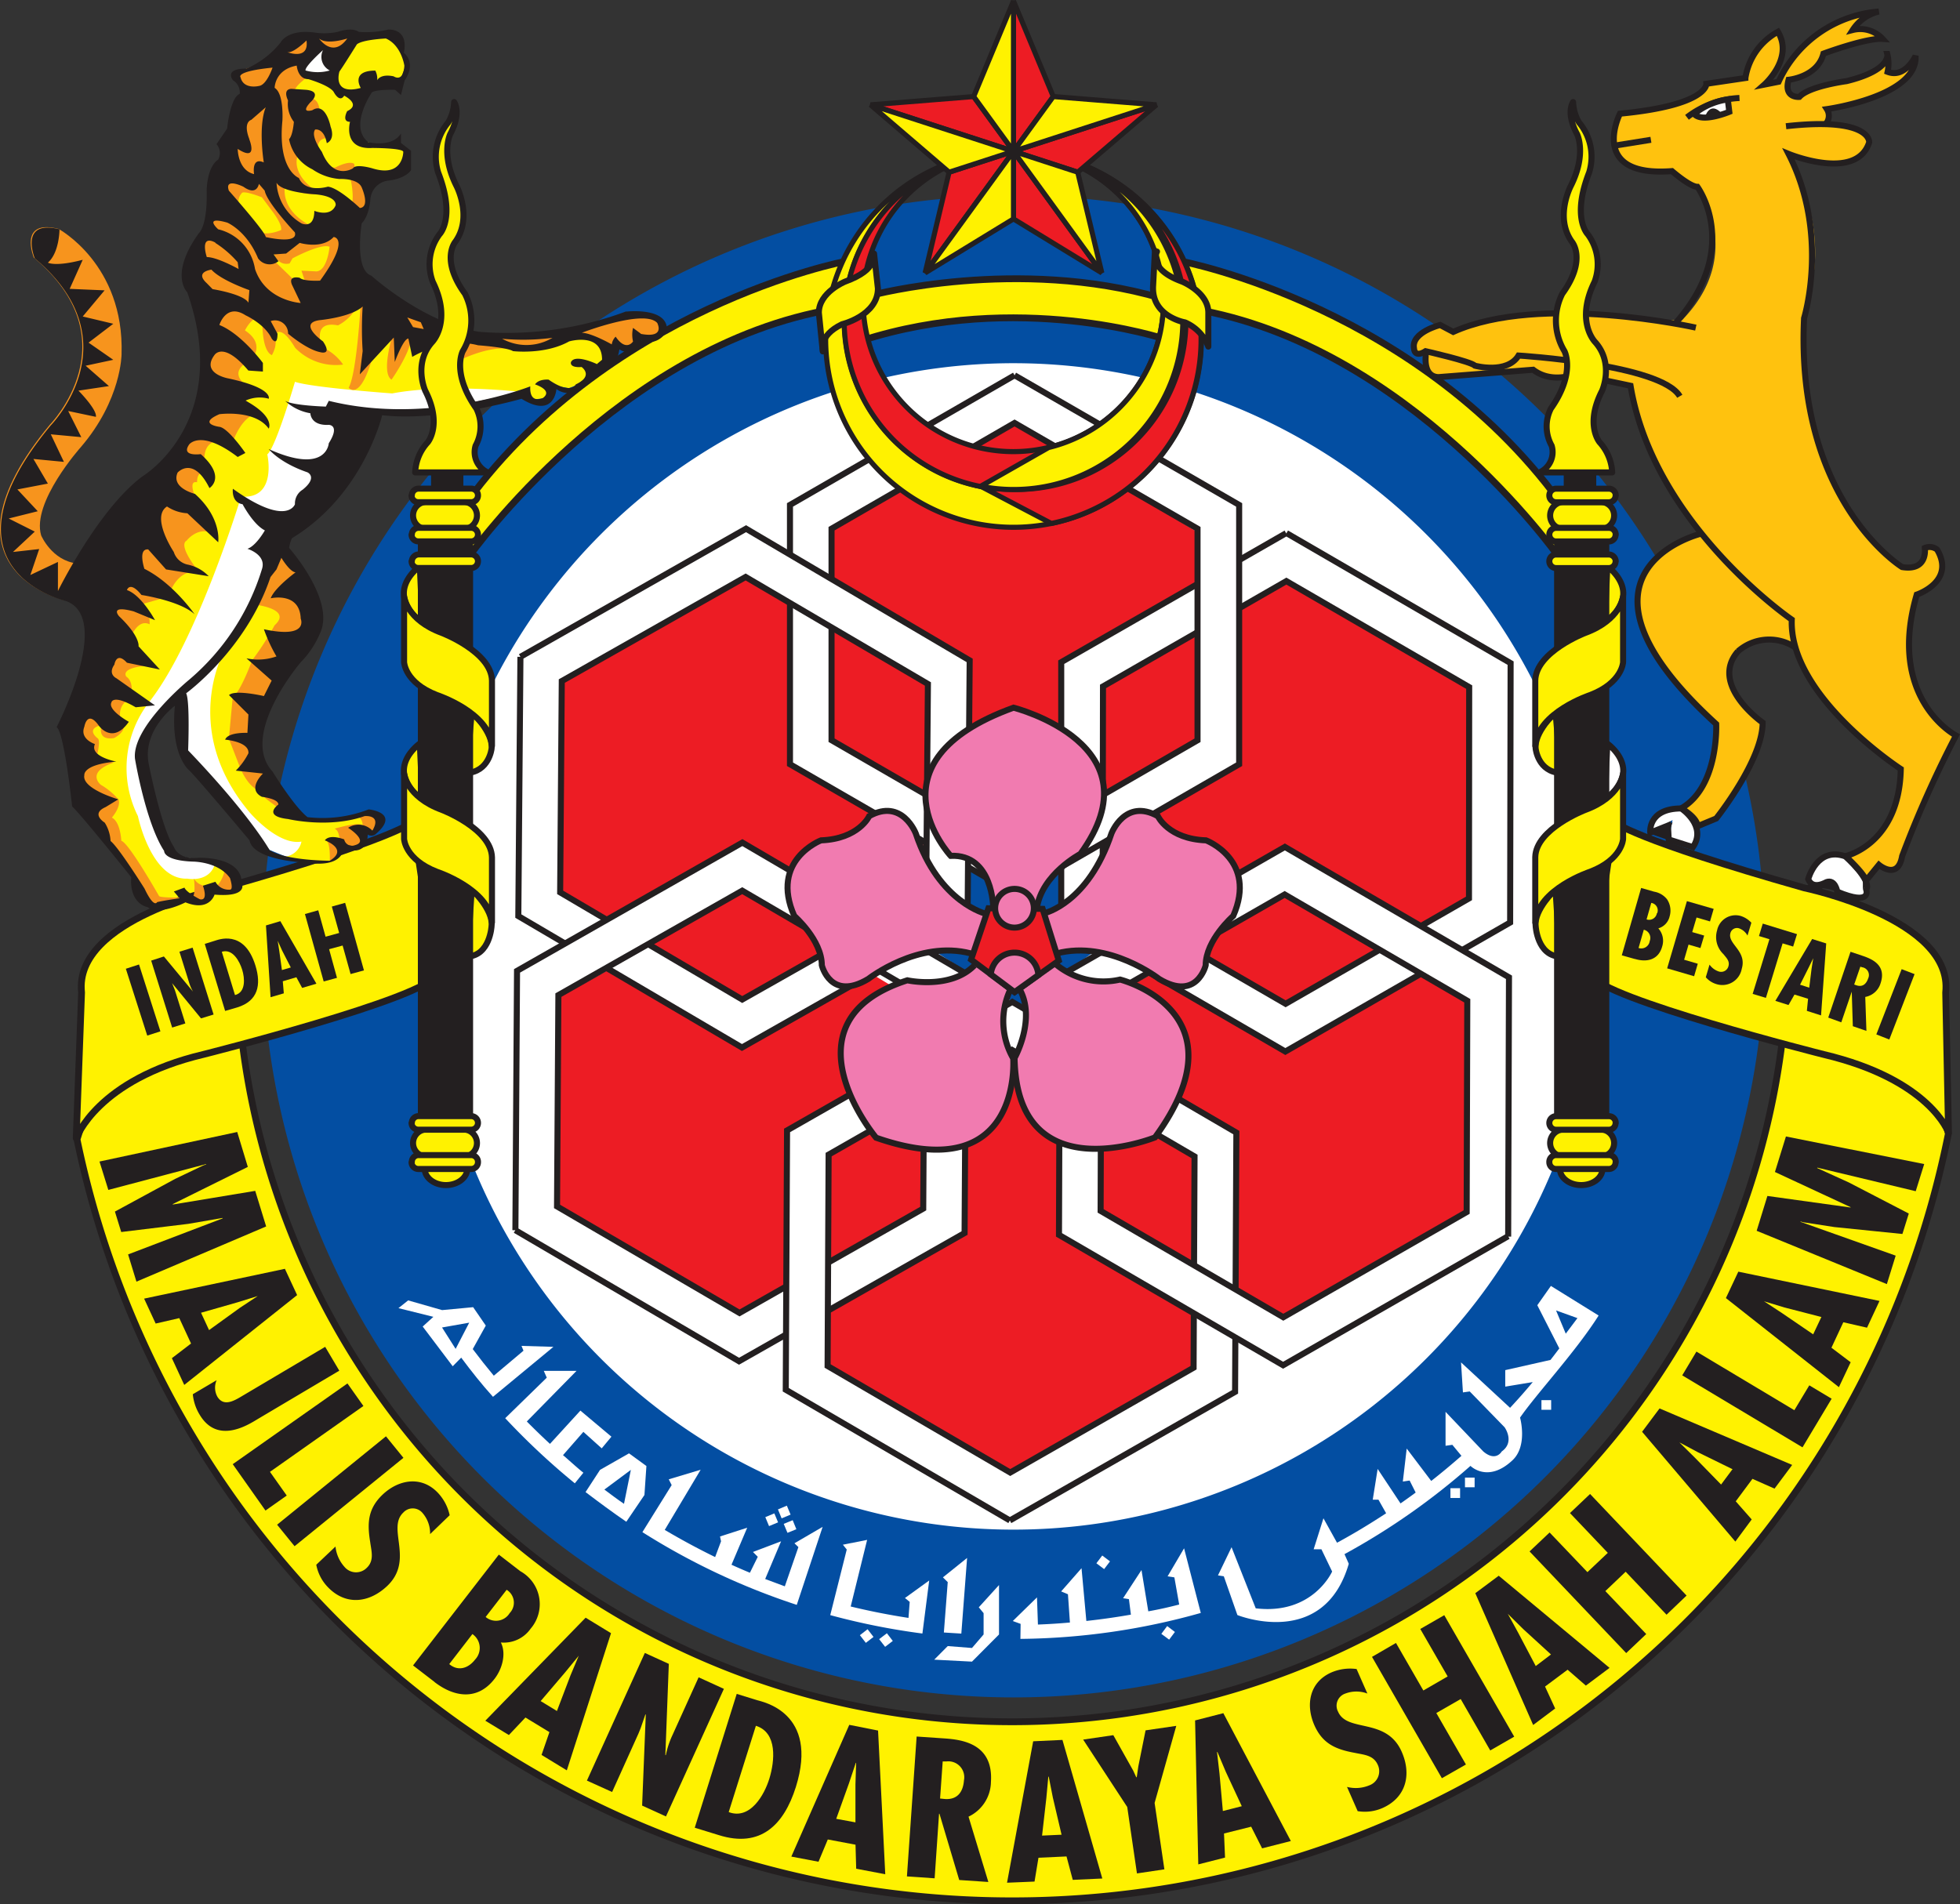 <svg id="_1" data-name="1" xmlns="http://www.w3.org/2000/svg" viewBox="0 0 288.6 280.45"><rect x="0" y="0" width="288.6" height="280.45" fill="#333333" stroke="none"/><defs><style>.cls-1,.cls-18,.cls-7{fill:#fff;}.cls-2{fill:#034ea2;}.cls-12,.cls-13,.cls-15,.cls-3,.cls-6,.cls-8{fill:#fff200;}.cls-10,.cls-14,.cls-4{fill:#ed1c24;}.cls-17,.cls-5{fill:none;}.cls-10,.cls-12,.cls-13,.cls-14,.cls-15,.cls-17,.cls-18,.cls-6,.cls-7,.cls-8,.cls-9{stroke:#231f20;}.cls-10,.cls-13,.cls-15,.cls-17,.cls-18,.cls-7,.cls-9{stroke-width:0.89px;}.cls-15,.cls-18,.cls-8{stroke-linecap:round;stroke-linejoin:round;}.cls-9{fill:#f17bb0;}.cls-11{fill:#231f20;}.cls-12,.cls-14{stroke-width:0.75px;}.cls-16{fill:#f7941d;}.cls-19{fill:#ffc20e;}</style></defs><title>mbsa</title><path class="cls-1" d="M252.82,151.46a90.71,90.71,0,1,1-90.71-90.72A90.7,90.7,0,0,1,252.82,151.46Z" transform="translate(-12.87 -12.14)"/><path class="cls-2" d="M162.11,40.92A110.6,110.6,0,1,0,272.72,151.53,110.6,110.6,0,0,0,162.11,40.92m0,196.49A85.89,85.89,0,1,1,248,151.53,85.88,85.88,0,0,1,162.11,237.41Z" transform="translate(-12.87 -12.14)"/><polygon class="cls-1" points="32.86 127.82 31.37 129.32 28.59 130.61 24.1 130.82 18.97 123.33 16.4 112.21 15.97 107.71 21.1 96.16 30.3 78.62 33.93 67.71 36.73 66 40.36 51.88 49.34 53.59 60.46 55.08 70.1 54.88 76.08 54.88 77.58 55.52 77.58 57.65 71.16 58.94 63.89 60.44 57.48 60.44 54.47 60.65 48.69 72.41 40.14 79.26 39.07 84.18 36.93 101.94 39.28 119.04 46.35 123.55 44.84 125.89 43.56 126.75 39.71 125.18 34.58 119.91 27.52 111.78 26.23 104.07 26.23 102.79 21.75 107.07 20.68 110.71 21.32 116.48 24.32 124.82 25.17 125.68 27.52 126.33 30.94 126.75 32.86 127.82"/><path class="cls-3" d="M89.88,69.87s-11.35-1.29-19.26.21c0,0-11.75-.85-14.32-1.71,0,0-2.8,9.62-4.07,10.69,0,0,1.5,6.64-3.86,6.21,0,0-6.42,21.18-13.47,30.17a15.83,15.83,0,0,0-1.72,16.89s1.93,9.42,7.28,9.21c0,0,3.21.63,4.06-2.15l2.21.79.86,2.43s.14,1.41-2.57.56L43.89,143l-.43,1.29-1.15,1L40.18,144l-.86.44-1.43.85-2.14.14-2.29-1.13-.55-2.42-.72-1.29-3-4.56-2.86-4-2.14-5.7-.57-7.57,2.85-7.55.71-12.69L29.91,93l3.85-8.56,5-5.41,3-4.71,2.14-5-.72-3.14-.42-9L41,52l1.27-4.13,1.29-2.58.71-3.13L46,36.63l1.14-5.56L49,27.8l3.13-2.15,1.71-4.13L58.57,21,61,20.23l4.14-2.7,6-.28.71,1.7,1,2.14-1.15,3.13h-2l-2.14.3-1.7,1.85-.71,4.42a2,2,0,0,0,2,2.29s.18.71,4,.28c0,0,2.71.57,1.29,2.57L71.12,37.5l-4.42.42L67,40.06s1,3.42-2.14,4.14L64.13,54l4.71,2s6.28,2.43,7,3.86l5.27,1.28,3.86,1,12-1.29,5.27,2.44v1.41l-.28,1.43h-2L98.8,68.44l-2.15.86-2.56-.43-.71,1.86L91.23,71Z" transform="translate(-12.87 -12.14)"/><polygon class="cls-2" points="150.1 148.15 135.56 138.74 141.97 137.03 142.84 125.47 156.09 126.76 156.52 134.03 164.22 137.89 150.1 148.15"/><polygon class="cls-4" points="175.78 109.64 148.43 124.48 121.89 108.22 122.72 77.12 150.07 62.28 176.59 78.54 175.78 109.64"/><polygon class="cls-4" points="188.89 147.43 162.21 131.42 162.73 100.31 189.94 85.2 216.62 101.21 216.1 132.32 188.89 147.43"/><polygon class="cls-4" points="162.54 178.1 163.16 146.99 190.41 131.97 217.03 148.06 216.41 179.17 189.16 194.19 162.54 178.1"/><polygon class="cls-4" points="122.53 170.34 149.79 155.34 176.41 171.44 175.77 202.54 148.51 217.55 121.89 201.45 122.53 170.34"/><polygon class="cls-4" points="109.23 131.94 135.91 147.97 135.37 179.08 108.16 194.16 81.49 178.14 82.04 147.03 109.23 131.94"/><polygon class="cls-4" points="136.52 101.24 135.76 132.34 108.42 147.23 81.87 131.01 82.64 99.91 109.95 85.02 136.52 101.24"/><line class="cls-5" x1="235.79" y1="215.35" x2="262.76" y2="199.84"/><path class="cls-6" d="M299.76,179.09a140.6,140.6,0,0,1-275.55.85l2.7-8.53,21.37-8a114.25,114.25,0,0,0,227.27-.23l21.85,6.86Z" transform="translate(-12.87 -12.14)"/><polygon class="cls-5" points="162.38 101.1 162.34 132.23 189.27 147.84 216.24 132.32 216.28 101.2 189.37 85.59 162.38 101.1"/><path class="cls-7" d="M202.24,90.66l-33.11,19,0,38.19,33,19.15,33.1-19,.07-38.2-33-19.15m26.87,53.8-27,15.52-26.94-15.6.05-31.14,27-15.51,26.92,15.61Z" transform="translate(-12.87 -12.14)"/><path class="cls-7" d="M162.26,67.41,129.19,86.5v38.19l33.07,19.1,33.07-19.1V86.5L162.26,67.41m26.94,53.75-26.94,15.56-26.95-15.57V90l26.95-15.57L189.2,90Z" transform="translate(-12.87 -12.14)"/><path class="cls-7" d="M89.5,108.87l-.31,38.18,32.93,19.36,33.22-18.83.31-38.18L122.72,90,89.5,108.87m60,4L149.24,144l-27.08,15.34L95.35,143.56l.24-31.12,27.07-15.33Z" transform="translate(-12.87 -12.14)"/><path class="cls-7" d="M88.75,193.31l32.94,19.3,33.21-18.88.23-38.19-32.95-19.31L89,155.12l-.24,38.19m33.4-50L149,159l-.19,31.13-27.05,15.37L94.89,189.81l.2-31.12Z" transform="translate(-12.87 -12.14)"/><path class="cls-7" d="M161.56,236.06l33.17-18.94.19-38.18-33-19.25-33.16,18.93-.19,38.19,33,19.25m-26.69-53.88,27-15.42,26.88,15.69-.14,31.11-27,15.44-26.89-15.69Z" transform="translate(-12.87 -12.14)"/><path class="cls-7" d="M234.94,194.26l.12-38.19-33-19.2-33.13,19L168.8,194l33,19.2,33.13-19m-60-3.73.1-31.11,27-15.49,26.89,15.65-.09,31.12-27,15.49Z" transform="translate(-12.87 -12.14)"/><path class="cls-8" d="M73.69,133.19s-2.86,2.57-28,9.7c0,0-22,4.56-20.81,15.41l-.79,21.46s3.06-8.63,18.75-12.34c0,0,32.81-8.27,34.24-11.7Z" transform="translate(-12.87 -12.14)"/><path class="cls-9" d="M166.69,146.61s6.4-1.44,9.83-11.71c0,0,2-5.27,6.84-2.56,0,0,1.54,3.36,7.1,3.56,0,0,7.59,2.9,4,11.13,0,0-4.06,3.53-4.06,7.28,0,0-1.29,5.35-6.85,2,0,0-7.38-5.79-15.08-3.76" transform="translate(-12.87 -12.14)"/><path class="cls-9" d="M158.13,146.74s-7-1.57-10.41-11.84c0,0-2-5.27-6.86-2.57,0,0-1.53,3.36-7.1,3.57,0,0-7.58,2.9-3.94,11.13,0,0,4.06,3.52,4.06,7.27,0,0,1.29,5.36,6.85,2,0,0,7.37-5.78,15.08-3.75" transform="translate(-12.87 -12.14)"/><path class="cls-9" d="M159.12,145.89s0-8-6.27-7.71c0,0-12.84-13.82,9.26-21.82,0,0,21.55,5.43,9.84,21.54,0,0-5.7,3-6.41,8" transform="translate(-12.87 -12.14)"/><path class="cls-9" d="M168.16,154a11,11,0,0,0,9.64,2.4s18.68,4.71,5.13,23.25c0,0-20.36,8.21-20.67-11.69,0,0,3.19-5.68.77-10.1" transform="translate(-12.87 -12.14)"/><path class="cls-9" d="M161.53,158.1a11,11,0,0,0,.53,9.91s1.48,19.24-20.19,11.68c0,0-14.35-17.08,4.6-23.18,0,0,6.36,1.41,9.88-2.2" transform="translate(-12.87 -12.14)"/><polygon class="cls-10" points="153.52 133.85 155.9 141.47 149.39 146.1 142.99 141.32 145.54 133.76 153.52 133.85"/><path class="cls-9" d="M165.1,145.89a2.85,2.85,0,1,1-2.84-2.84A2.84,2.84,0,0,1,165.1,145.89Z" transform="translate(-12.87 -12.14)"/><path class="cls-9" d="M165.76,155.74a3.51,3.51,0,0,0-7-.11l3.5,2.62Z" transform="translate(-12.87 -12.14)"/><polygon class="cls-11" points="20.47 142.04 23.62 151.89 21.68 152.51 18.53 142.67 20.47 142.04"/><path class="cls-11" d="M37,153l4.29,5.18v0a6.51,6.51,0,0,1-.61-1.45l-1.39-4.43,1.94-.6,3.09,9.85-1.85.57-4.26-5.19,0,0,.4,1,.13.4,1.42,4.53-1.94.61-3.09-9.86Z" transform="translate(-12.87 -12.14)"/><path class="cls-11" d="M47.47,158.68l-1.94-6.37c1.6-.5,2.61,1.39,3,2.64s.55,3.33-1.05,3.73m.33,1.82c3.07-.95,3.54-3.32,2.68-6.13-1.68-5.51-5.62-3.77-6-3.68l-1.47.46,3,9.87Z" transform="translate(-12.87 -12.14)"/><path class="cls-11" d="M55.75,154.6l-1.37.4L54,152.24l-.24-1.55,0,0,.65,1.44,1.28,2.49m-3.66-6.19L52.71,159l1.95-.57-.15-1.78,2-.59.85,1.57,2.1-.62-5.31-9.21Z" transform="translate(-12.87 -12.14)"/><polygon class="cls-11" points="46.86 134.06 47.94 137.95 49.94 137.4 48.86 133.51 50.82 132.96 53.59 142.91 51.62 143.45 50.45 139.25 48.46 139.79 49.62 144.01 47.66 144.54 44.9 134.61 46.86 134.06"/><polygon class="cls-11" points="36.49 171.85 25.43 177.33 25.45 177.39 37.58 175.38 39.19 180.62 20.09 188.75 18.86 184.74 32.79 179.43 32.77 179.37 27.71 180.24 17.85 181.44 16.92 178.43 25.78 173.62 29.98 171.61 30.35 171.5 30.33 171.44 15.95 175.24 14.65 171.06 34.93 166.71 36.49 171.85"/><path class="cls-11" d="M43.68,208.08l-1.21-2.61,5.35-1.53,3-.93,0,0-2.65,1.75-4.54,3.28M54.82,199l-20.73,4.39,1.7,3.67,3.48-.8L41,210l-2.82,2.16L40,216.1l16.62-13.23Z" transform="translate(-12.87 -12.14)"/><path class="cls-11" d="M50.81,221.13c-1.45.88-5.94,3.75-8.55-.66a7.05,7.05,0,0,1-1-3l3.51-2.07a2.75,2.75,0,0,0,.1,2.42c1,1.65,2.7.47,3.88-.22l12-7.11L62.83,214Z" transform="translate(-12.87 -12.14)"/><polygon class="cls-11" points="53.51 207.06 39.75 216.76 42.22 220.25 39.09 222.46 34.27 215.63 51.16 203.74 53.51 207.06"/><rect class="cls-11" x="52.64" y="229.74" width="20.65" height="4.08" transform="translate(-144.89 79.39) rotate(-39.08)"/><path class="cls-11" d="M76.2,238.07A4.57,4.57,0,0,0,75.12,235a1.88,1.88,0,0,0-2.87-.1c-2.47,2.34,1.67,7-2.39,10.83-2.67,2.51-6.12,2.89-8.75.11a6.43,6.43,0,0,1-1.67-3.26l2.83-2.68a5.27,5.27,0,0,0,1.33,3,2.21,2.21,0,0,0,3.25.16c1.15-1.08.72-2.41.53-3.81-.46-2.81-.35-4.92,1.83-7,2.37-2.24,5.72-2.81,8.13-.27a6.94,6.94,0,0,1,1.74,3.31Z" transform="translate(-12.87 -12.14)"/><path class="cls-11" d="M82.83,256.54c-1.06,1.37-2.56,1.74-3.81.67l3.41-4.42a2.48,2.48,0,0,1,.4,3.75m-6,3.3c2.94,2.28,6.38,2.77,8.87-.47,1.09-1.41,1.76-3.66.92-5.34A4.81,4.81,0,0,0,91,252a5.54,5.54,0,0,0-1.52-8.47l-3.16-2.44L73.69,257.41l3.16,2.43m11.06-10.13a2.35,2.35,0,0,1-3.53.56l3.09-4A2.22,2.22,0,0,1,87.91,249.71Z" transform="translate(-12.87 -12.14)"/><path class="cls-11" d="M94.94,264.16l-2.46-1.5,3.61-4.24,2-2.44,0,0-1.22,2.9-2,5.25m4.23-13.75L84.33,265.55l3.47,2.11,2.44-2.58,3.53,2.15-1.16,3.36,3.72,2.27,6.51-20.2Z" transform="translate(-12.87 -12.14)"/><path class="cls-11" d="M111.35,257.18l-.51,13.44.07,0a13.16,13.16,0,0,1,1-3l3.83-8.46,3.72,1.7-8.53,18.79-3.51-1.6.54-13.42-.06,0-.69,2-.32.79L103,276.05l-3.71-1.68,8.53-18.8Z" transform="translate(-12.87 -12.14)"/><path class="cls-11" d="M120.17,279l4-12.7c3.22,1,2.76,5.22,2,7.73s-2.86,6.11-5.94,5m-1.52,3.37c6.14,1.93,9.58-1.48,11.35-7.1,3.44-11-5-12.55-5.71-12.77l-3-.93-6.18,19.71Z" transform="translate(-12.87 -12.14)"/><path class="cls-11" d="M138.83,280.52,136,280l1.88-5.24,1-3h.05l-.1,3.16v5.6m-.91-14.36-8.53,19.4,4,.76,1.37-3.28,4.08.77.1,3.54,4.28.81L142.16,267Z" transform="translate(-12.87 -12.14)"/><path class="cls-11" d="M151.68,271.55l.54,0a2.34,2.34,0,0,1,2.59,2.77c-.12,1.7-.95,2.89-2.81,2.76l-.71-.07.39-5.49m-1.19,17.24.65-9.51h.06l2.91,9.76,4.29.29-2.92-9.62a5.75,5.75,0,0,0,3.3-5.11c.38-5.64-4.24-6.23-6.84-6.41l-4.1-.28-1.43,20.6Z" transform="translate(-12.87 -12.14)"/><path class="cls-11" d="M169.18,282.34l-2.87.13.63-5.53.29-3.15h.06l.61,3.09,1.28,5.46M165,268.58l-3.85,20.83,4.05-.17.58-3.51,4.13-.19.92,3.45,4.35-.2-5.87-20.41Z" transform="translate(-12.87 -12.14)"/><polygon class="cls-11" points="163.93 255.54 166.87 260.78 167.31 261.74 167.38 261.73 167.61 260.15 168.68 254.83 173.2 254.17 170.01 265.52 171.45 275.3 167.41 275.9 165.98 266.12 159.49 256.19 163.93 255.54"/><path class="cls-11" d="M195.72,278.14l-2.79.71-.5-5.55-.36-3.14h.06l1.23,2.91,2.36,5.08m-6.88-12.64.47,21.2,3.94-1-.15-3.55,4-1,1.61,3.19,4.23-1.08L193,264.44Z" transform="translate(-12.87 -12.14)"/><path class="cls-11" d="M214.21,261.55a4.58,4.58,0,0,0-3.24,0,1.88,1.88,0,0,0-1.07,2.68c1.36,3.11,7.13.79,9.37,5.91,1.47,3.35.65,6.74-2.86,8.28a6.48,6.48,0,0,1-3.63.45l-1.57-3.57a5.19,5.19,0,0,0,3.28-.23,2.21,2.21,0,0,0,1.26-3c-.63-1.45-2-1.49-3.42-1.79-2.78-.51-4.73-1.34-5.94-4.1-1.3-3-.7-6.31,2.5-7.73a7,7,0,0,1,3.73-.51Z" transform="translate(-12.87 -12.14)"/><polygon class="cls-11" points="205.55 241.96 209.58 248.96 213.16 246.89 209.13 239.9 212.66 237.87 222.96 255.76 219.43 257.79 215.08 250.22 211.49 252.28 215.85 259.86 212.31 261.88 202.02 244.01 205.55 241.96"/><path class="cls-11" d="M241.26,255.78,239,257.5l-2.6-4.93-1.51-2.76,0,0,2.25,2.23,4.13,3.78m-11.17-9.05,8.52,19.41,3.24-2.43-1.49-3.23,3.32-2.48,2.69,2.34,3.49-2.61-16.32-13.57Z" transform="translate(-12.87 -12.14)"/><polygon class="cls-11" points="228.17 225.69 233.74 231.53 236.74 228.69 231.17 222.83 234.13 220.02 248.34 234.98 245.39 237.8 239.37 231.47 236.38 234.32 242.4 240.65 239.45 243.45 225.22 228.48 228.17 225.69"/><path class="cls-11" d="M268,228.47l-1.71,2.3-3.9-4-2.24-2.21,0,0,2.78,1.48,5,2.45M254.66,223l13.73,16.17,2.41-3.26-2.35-2.67,2.46-3.31,3.25,1.44,2.6-3.49-19.53-8.32Z" transform="translate(-12.87 -12.14)"/><polygon class="cls-11" points="249.79 199.05 264.21 207.68 266.41 204.02 269.7 205.99 265.41 213.15 247.7 202.55 249.79 199.05"/><path class="cls-11" d="M281.08,206.05l-1.23,2.6-4.6-3.14-2.64-1.73,0,0,3,.91,5.43,1.4M267,203.31l16.64,13.12,1.73-3.67-2.83-2.14,1.75-3.75,3.49.8,1.84-3.94-20.79-4.31Z" transform="translate(-12.87 -12.14)"/><polygon class="cls-11" points="260.24 176.13 272.48 177.83 272.49 177.78 261.35 172.6 262.97 167.37 283.33 171.43 282.08 175.43 267.59 171.96 267.57 172.02 272.25 174.15 281.06 178.72 280.12 181.73 270.1 180.71 265.5 180 265.13 179.89 265.11 179.94 279.13 184.92 277.83 189.11 258.66 181.26 260.24 176.13"/><path class="cls-1" d="M135.12,250a102.15,102.15,0,0,0,13.57,2.71l1-7.81-3.57,2.58.7.57-.18,2.36q-4.3-.66-8.51-1.68l2.42-9.81-3.57.71.57.71Z" transform="translate(-12.87 -12.14)"/><path class="cls-1" d="M107.46,237.78a101.74,101.74,0,0,0,22.73,10.71L134,237l-4.15,2.42.58.56-2,5.78-2.89-1.08,2.34-5.55-4.14,1.57.71.71-1.16,2.35c-.91-.38-1.82-.77-2.71-1.18l2.31-5.45-4,1.29.15.71-.87,2.32c-2.54-1.24-5-2.57-7.42-4l5.29-8.86L111.34,230l.43.85Z" transform="translate(-12.87 -12.14)"/><path class="cls-1" d="M163.12,253.5a100.84,100.84,0,0,0,26.56-3.82l-2.46-9.52-2.43,4.13,1,.15.71,4c-1.51.39-3,.73-4.55,1l-1-6.08-2.71,4.15.86.14.29,2.28q-3.25.57-6.56.93l-.71-7.77-3,3.42,1,.42.29,4.16c-1.56.14-3.12.24-4.71.3l-.14-4L162,250.87l1.15.42Z" transform="translate(-12.87 -12.14)"/><path class="cls-1" d="M87.26,221a104.5,104.5,0,0,0,10.25,9.59l1.26-1.56c-.93-.74-2.08-1.81-3-2.59l3-3.43,2.7,2.43,1.43-1.72-4.57-3.84-4.48,4.9c-1.16-1.07-2.28-2.16-3.41-3.3l7.32-7.45H92.94l.44,1Z" transform="translate(-12.87 -12.14)"/><path class="cls-1" d="M105.5,226.17l-4.28,2.44-2.13,3.27c2,1.52,4,3,6,4.37l2.67-3.94.29-4.27-2.57-1.87m-.73,7.44c-1-.68-1.93-1.38-2.89-2.1l3.9-2.9Z" transform="translate(-12.87 -12.14)"/><rect class="cls-1" x="213.57" y="219.17" width="1.42" height="1.44"/><polygon class="cls-1" points="172.15 241.47 171 240.62 171.86 239.47 173 240.34 172.15 241.47"/><rect class="cls-1" x="174.6" y="241.49" width="1.43" height="1.43" transform="translate(-136.49 223.76) rotate(-52.89)"/><polygon class="cls-1" points="130.33 242.53 129.45 241.4 130.59 240.53 131.46 241.66 130.33 242.53"/><rect class="cls-1" x="139.76" y="252.39" width="1.43" height="1.43" transform="translate(-138.33 126.63) rotate(-37.71)"/><polygon class="cls-1" points="115.09 223.61 114.55 222.29 115.86 221.74 116.41 223.06 115.09 223.61"/><polygon class="cls-1" points="115.95 225.74 115.4 224.42 116.72 223.88 117.26 225.21 115.95 225.74"/><rect class="cls-1" x="125.77" y="235.25" width="1.44" height="1.43" transform="translate(-93.74 54.47) rotate(-22.57)"/><rect class="cls-1" x="215.71" y="217.61" width="1.42" height="1.42"/><rect class="cls-1" x="226.97" y="206.2" width="1.43" height="1.42"/><polygon class="cls-1" points="144.12 236.71 147.1 233.43 147.1 240.71 143.12 244.71 137.56 244.42 139.55 242.42 143.12 242.7 144.83 240.71 144.83 237.57 144.12 236.71"/><polygon class="cls-1" points="142.4 229.44 141.55 240.58 138.98 240.42 139.55 233 138.84 232.3 142.4 229.44"/><path class="cls-1" d="M89.66,210.35l.29.71-4.37,3.68q-1.6-1.92-3.1-3.92l1.92-3.46-1.86-2.71-4.57.43-5-1.43-1.43,1.14,5.14,1.28-1.57,1.43,4.42,5.85,1.25-1.27c1.49,2,3,3.91,4.68,5.77l8.9-7.36-4.71-.14m-9.69.44-2-3.15,4-.71Z" transform="translate(-12.87 -12.14)"/><path class="cls-1" d="M248.23,205.86l-7-4.34-2,2.84,3.24,6.36c-.43.57-.86,1.14-1.3,1.7l-6.66,1.5v2.43l4.05-.67c-1.07,1.29-2.19,2.56-3.34,3.79L228,212.78l.28,4.42,1-.14,5.13,5.27s1.57,2.16-.42,3.57c0,0-.86,1.57-2.71,0l-5.56-5.84v5l1-.14,1.34,1.62c-1.45,1.27-2.92,2.5-4.45,3.7L220,225.47l-.57,4.86,1-.15.89,1.77c-.73.54-1.48,1.08-2.23,1.6l-3.37-5.08L215,233h.84l1.13,2c-2.35,1.54-4.75,3-7.23,4.34l-2-3.6-1.44,4.56h1.14l1.58,3.28S206.19,250,197.77,249l-3.56-9-2,4.15.86.13,2,5.71s12.7,5.14,16.4-7.55l-.63-1.42a101.13,101.13,0,0,0,18.55-13s2.54,2.59,6.18-.82c2.29-2.14,1.12-6.29,1.12-6.29,2.45-3.54,8.17-9.67,11.55-15m-6.25-.78,3.15,1.13-1.72,2.29Z" transform="translate(-12.87 -12.14)"/><path class="cls-8" d="M250.54,133.2s2.85,2.57,28,9.7c0,0,22,4.55,20.82,15.41l.42,20.62s-2.7-7.79-18.39-11.5c0,0-32.81-8.27-34.23-11.7Z" transform="translate(-12.87 -12.14)"/><path class="cls-11" d="M255.78,150.75a1.25,1.25,0,0,1-1.64,1l.77-2.69a1.24,1.24,0,0,1,.87,1.68m-2.16,2.63c1.79.53,3.47.11,4-1.85a2.74,2.74,0,0,0-.57-2.66,2.38,2.38,0,0,0,1.66-1.75,3,3,0,0,0-.37-2.52,3.08,3.08,0,0,0-1.9-1.13l-1.92-.55-2.85,9.92,1.91.54m3.26-6.75a1.16,1.16,0,0,1-1.52.92l.69-2.43A1.11,1.11,0,0,1,256.88,146.63Z" transform="translate(-12.87 -12.14)"/><polygon class="cls-11" points="252.33 133.85 251.79 135.7 249.81 135.12 249.17 137.27 250.93 137.78 250.38 139.62 248.63 139.11 247.98 141.34 249.99 141.93 249.45 143.77 245.48 142.61 248.39 132.71 252.33 133.85"/><path class="cls-11" d="M270.18,149.92a2.32,2.32,0,0,0-1.23-1.06,1,1,0,0,0-1.28.68c-.48,1.63,2.47,2.61,1.66,5.29a2.9,2.9,0,0,1-3.76,2.23,3.3,3.3,0,0,1-1.53-1l.55-1.86a2.67,2.67,0,0,0,1.33,1,1.11,1.11,0,0,0,1.45-.75c.23-.76-.28-1.22-.73-1.79a3.45,3.45,0,0,1-.94-3.49,2.78,2.78,0,0,1,3.47-2.14,3.64,3.64,0,0,1,1.58,1Z" transform="translate(-12.87 -12.14)"/><polygon class="cls-11" points="264.6 137.57 264.03 139.4 262.48 138.93 260.02 146.96 258.07 146.37 260.54 138.32 259 137.85 259.56 136.02 264.6 137.57"/><path class="cls-11" d="M279.29,157.6l-1.37-.44,1.25-2.49.69-1.41h0l-.25,1.57-.34,2.77m.43-7.17-5.42,9.11,1.94.61.88-1.54,2,.62-.18,1.78,2.09.67.76-10.6Z" transform="translate(-12.87 -12.14)"/><path class="cls-11" d="M286.79,154.5l.27.09a1.16,1.16,0,0,1,.88,1.66c-.28.81-.82,1.29-1.71,1l-.34-.12.9-2.61m-2.8,8.18,1.54-4.52,0,0,.16,5.09,2,.69-.17-5a2.89,2.89,0,0,0,2.25-2c.91-2.67-1.25-3.56-2.48-4l-1.94-.65L282.07,162Z" transform="translate(-12.87 -12.14)"/><polygon class="cls-11" points="281.91 143.46 278.19 153.09 276.28 152.34 280.01 142.73 281.91 143.46"/><path class="cls-8" d="M186.79,50.61s35.66,6.71,56.76,36.81L242.27,94s-22-31.1-53.77-36.38Z" transform="translate(-12.87 -12.14)"/><path class="cls-8" d="M137.44,50.61s-35.65,6.71-56.77,36.8L82,94s22-31.09,53.78-36.37Z" transform="translate(-12.87 -12.14)"/><path class="cls-8" d="M141.29,55.6s21.4-5.7,42.5.43l1.44,1.71-1,4.29s-21.53-7.13-44.5.28L139,57.74Z" transform="translate(-12.87 -12.14)"/><path class="cls-12" d="M166,34.75a24.9,24.9,0,1,1-7.79,0,27.66,27.66,0,1,0,7.79,0Z" transform="translate(-12.87 -12.14)"/><path class="cls-13" d="M166,34.75a24.62,24.62,0,0,0-7.79,0,26.3,26.3,0,0,1,7.79,0Z" transform="translate(-12.87 -12.14)"/><path class="cls-10" d="M165.58,34.69a21.09,21.09,0,0,0-7,0,24.42,24.42,0,0,1,7,0Z" transform="translate(-12.87 -12.14)"/><path class="cls-14" d="M165.58,34.69a22.12,22.12,0,1,1-7,0,24.91,24.91,0,1,0,7,0Z" transform="translate(-12.87 -12.14)"/><path class="cls-14" d="M162.1,34.45a27.68,27.68,0,0,1,5.58,54.78l-10.39-5.47a24.52,24.52,0,0,0,4.81.46,24.89,24.89,0,1,0,0-49.77Z" transform="translate(-12.87 -12.14)"/><path class="cls-12" d="M162.1,34.43a22.12,22.12,0,0,1,5.17,43.62l-10,5.7a24.9,24.9,0,1,0,4.84-49.32Z" transform="translate(-12.87 -12.14)"/><path class="cls-15" d="M183.23,49.19s-1.43,2.56,3.7,4.42c0,0,3.86,1.57,3.86,4.57v5a6.35,6.35,0,0,0-3.43-3.56s-5-.85-4.7-5.43l.27-5.13" transform="translate(-12.87 -12.14)"/><path class="cls-15" d="M141.29,49.62s1.15,2.13-4,4c0,0-3.85,1.57-3.85,4.57l.58,5.7s-.73-2.29,2.84-4c0,0,5.28-1.28,5.28-5.26l-.57-5.14" transform="translate(-12.87 -12.14)"/><path class="cls-11" d="M278.5,142.9a9.31,9.31,0,0,1,1.28-.86,1.66,1.66,0,0,1,1.57,1.42A8.71,8.71,0,0,0,278.5,142.9Z" transform="translate(-12.87 -12.14)"/><path class="cls-16" d="M22.48,100.57s-20-4.49-2.27-25.88c0,0,12.19-12.41-2.36-24.61,0,0-2.35-5.73,3.64-4.23,0,0,9.7,5.2,9.28,18.45,0,0,0,6.71-6,13.69,0,0-7.28,8.13-5.84,13,0,0,1.56,3.7,5.27,4.13,0,0,.57,4.71-1.57,5.14" transform="translate(-12.87 -12.14)"/><path class="cls-16" d="M45.45,39.49c-.28,2.28,2.85,3.28,2.85,3.28a1.7,1.7,0,0,1,.14-2.14c.15-.57,3,.57,3,.57l1.43,1.93s1.6,2,1.39,2.89c0,0-2.14.95-3.21.21l2,2.89s.54,2.25,2.46,1.82l.43-.75s4.17-2.25,5.46-1.71c0,0-.32,3.52-1.93,3.63L57.26,52,58,54.25l3-.64,3.1-3.32L63.78,47l2.57-3.84,1-3.21-1.06-1.61-2-.64s1,3.43.21,5.14L60.05,46S53.83,44.09,54.89,39l-2.57-1.18.55-7.7.11-3-.33-2.35,1.29-3.1L52.44,21,48,22.7l.21,1.39,1.29,1.72-.54,2.56-1,3.21-1.4,4.92,1.08,1.17Z" transform="translate(-12.87 -12.14)"/><path class="cls-16" d="M58.92,23s-4.38,2.48-2.14,3.86c0,0,2.68-1.28,3.1,1.18,0,0,1.29,3.85.85,4.48a1.18,1.18,0,0,0-.85,1.82s1.29,2.68,2.36,2.47c0,0,2-1.08,2.78-.54l.22,1.39-1.08.53-2.34-.1-4.18-1.93-.75-1.59S55,37.55,60,40.66c0,0-3.75.64-5.24-1.92L52.4,31.56l.1-5-.75-1.18,1.3-2.89.53-1.92,3.31-2.68h1.18l.32,2-1.18.76.32,1.16Z" transform="translate(-12.87 -12.14)"/><polygon class="cls-16" points="48.31 7.92 46.28 5.36 48.84 5.47 50.99 5.04 52.05 5.04 50.55 7.29 48.31 7.92"/><path class="cls-3" d="M46.13,107.52s-7,11.66,3.42,24.17c0,0,4.18,5,7.71,4.39a2.8,2.8,0,0,1-2.79,2.24s4.81,1.47,7,.57l1.6-2.28h2.11s1.21.86,1.41-2.14H67.7L69,133.41,68.17,132l-1-.22s-7.48,2.36-10.16.53l-4.17-5.45-2.24-4.71.53-4.17,2.46-4.82,2.45-4.58,3.21-4.72L58,99l-1-3-2.46-3-1.82-.31S53,99.07,46.13,107.52Z" transform="translate(-12.87 -12.14)"/><path class="cls-16" d="M53,93.69l-3.13,7.42s6.28.56,3.43,3.12A40.64,40.64,0,0,1,50,109.37s-1.72,4.72-2.86,5.42l-.57,6.14,1.71,4.41s1.29,3.15,3.14,3.29c0,0,3.43.71,3.56,1.57l1,1.85s2.56,1.58,7,.71c0,0,.84-.31,1.89-.58l.19-.05c1.73-.41,3.91-.62,3.91.91l-1.29,1.43H66.55l-.7,2.42-2.57-.42s-.43,2.29-1.85,2.42c0,0,.13-3.13-.72-3l2.14-.14s0-1.29-.71-1.57c0,0,3.85-1.15,4.13-.42,0,0,.08-1.29-1.06-1.44,0,0-6.85,1.93-9.84-.14,0,0-3.07-2.13-3.57-2.63l1.14-1.65-1.85-3.7-.16-4.36s2.37-7,5.14-9.77c0,0,4.43-6.91,2.5-10.55C58.57,99.53,55.93,91.33,53,93.69Z" transform="translate(-12.87 -12.14)"/><path class="cls-16" d="M46,139.9a4.66,4.66,0,0,1-1,2.5,1.1,1.1,0,0,1-.4.21s-2.2.53-3.17-1.07c0,0,.33,2.56-.32,2.78,0,0-4.6.11-4.82-.22,0,0-4.49-7.91-5.56-8.13,0,0-.1-2.78-1.39-3.42,0,0,1.36-1.54,1-2.64a10.07,10.07,0,0,0-2.61-2.18s-2.35-1.82,1.93-3.31L27,124s.74-2.56.3-3.09c0,0-2-1.4.55-2,0,0-.85,2.35,1.82,1.92,0,0,2.13-1.06,1.18-2.35A2.44,2.44,0,0,1,32.12,115s.63-2.36-.65-3.21c0,0-1.06-1.28,3-1.6,0,0-1.81-3.43-2.57-3.64,0,0,1.06-3.42,3-2.47,0,0,.1-2.24-1-3L37.68,100s1.07-4.18,4.49-3.64c0,0-3.2-3.85-1.81-4.61,0,0,1.71-2.24,4-1,0,0-4.92-8.13-2.47-7.59,0,0-.09-2,1.39-1.17,0,0-1.48-4.72,1.84-4.93l1.91.53s1.29-4.38,4-4.59l-3.09-3,1-1.28s-2.67-1.82.86-3.53c0,0,2.36-2.25-.86-4.39,0,0,1-2.13,2.57-2.13s0-.33,0-.33-.32,5.36,1.39,6.1c0,0,1-1.61.32-2.78,0,0,.75-2.25,3.11,1.7a8.32,8.32,0,0,0,7.06,2.47,7.3,7.3,0,0,0-3.11-2.56s-1.6-4,2.35-3.21a6.57,6.57,0,0,0,3.43-4.5S65.49,67,64.21,69.23c0,0,1.71,2.24,3.64-4.93s0-.31,0-.31l3.09-3.43s-2.13,6.42-.42,7.49c0,0,3.2-4.49,3-6.95,0,0,5,3.42,5,5.13,0,0,5.67-3.42,9.64-2.67,0,0,5.24.43,7.69-2.15,0,0,6.75,0,6.85,2.89l1.18-1.49,1.5.75,1.38-1.28,1.93-.43,1.94-1.18-.75-1.6-2.9-.75-2,.32L100,60l-2.47.53L95.12,61s-7.17,1-8.88.65l-8.77-1-5.56-3.53-6-3.74-2.67.21-4,3.74L56.4,53.61l-3.64-3.53-4.7-5.67-3.75-1.6-.64,3-2.15,4.5.23,4.5,1.38,2.67s.76,9-.25,13.83c0,0-4.28,10.56-7.27,12,0,0-9.41,16-8.12,22s.42.14.42.14-5.13,13.7-4,18c0,0,.14,6.71,2.71,9.69,0,0,7.41,8.86,7.27,11.28,0,0,.29,2.28,4,1a5.88,5.88,0,0,1,3.7-.43s1.87.86,2.14-1.42c0,0,5.14,1,4-1.56A2.14,2.14,0,0,0,46,139.9Z" transform="translate(-12.87 -12.14)"/><path class="cls-11" d="M105.07,58a50.38,50.38,0,0,1-21.68,3c-8.13-1.28-15.84-8.26-15.84-8.26-2.56-.86-1.42-7.71-1.42-7.71,1.15-1.15,1.28-3.57,1.28-3.57a3,3,0,0,1,2.44-2.7c2.84-.28,3.55-1.57,3.55-1.57V34.35l-1.49-1.16v-1.4c-1.29,2.14-4.81,1.29-4.81,1.29-2.89-2.26.43-7.17.43-7.17.1-.65,3.52-.54,3.52-.54l.86.76L72.45,24c1.82-2.68-.11-4.08-.11-4.08.75-3.74-2.35-3.42-2.35-3.42a13.59,13.59,0,0,1-4.3.33c-1.06-.75-3.09,0-3.09,0a9.38,9.38,0,0,1-3.43.1c-4.05-.53-5,1.49-5,1.49a13.19,13.19,0,0,1-5,3.82c-3.43,0-2,1.72-2,1.72a2.1,2.1,0,0,1,1,2c-1.43.57-1.86,5.12-1.86,5.12l-1.56,2.29A2,2,0,0,1,45,35.64c-1.7,1.15-1.7,4.57-1.7,4.57.14,5.28-1.15,6.27-1.15,6.27-4.42,6.14-1.71,8.7-1.71,8.7,6.7,19.11-6.56,27.09-6.56,27.09-6.56,4.86-12.48,16.91-12.48,16.91V94.9l-4.06,1.92L18.64,93l-3.86.43,3.21-3-3.84-1.93,4.28-1.07-3-3.21,4.49-.86-2.13-3.63,4.49.43-1.93-4.06,4.49.42-1.93-3.85,4.08.86c.2-1.07-2.57-3.86-2.57-3.86L28.91,69l-3.43-3,4.07-.87L25.91,62.6l3.64-2.78-4.5-1.07,3.22-3.85-5.14-.22,1.92-4.28c-4.06,1.07-5.13.42-5.13.42,1.71-1.49,1.71-4.91,1.71-4.91-6-1.5-3.64,4.28-3.64,4.28,14.56,12.19,2.36,24.59,2.36,24.59-17.76,21.4,2.28,25.89,2.28,25.89,6.85,2.58-1.42,18.55-1.42,18.55,1.14.85,2.28,11.69,2.28,11.69,1.28,1.14,8.7,10.41,8.7,10.41-.29,4,2.42,4.42,2.42,4.42,1.72,1.29,5.57-.71,5.57-.71,3.55,1.43,4.28-1.14,4.28-1.14,5.13.43,4-1.72,4-1.72,0-4-6.42-3.7-6.42-3.7-3,.29-3.55-1.58-3.55-1.58-1.86-2.7-3.72-12.25-3.72-12.25-1-5,3.85-8.56,3.85-8.56-.71,7.41,2.15,9.55,2.15,9.55,1.56,1.57,8.84,10.27,8.84,10.27.57,3,8.27,3.28,8.27,3.28,5.7.86,5.56-2.13,5.56-2.13,3.71,1.42,3.57-2,3.57-2a1,1,0,0,0,1.27-.15c3.57-3.13-1.13-3.56-1.13-3.56a18.82,18.82,0,0,1-9,1.14c-2-1.57-5.14-6.7-5.14-6.7-5-5.42,4.15-16.12,4.15-16.12A13.61,13.61,0,0,0,60,105.38c2.29-4.85-4.56-12.55-4.56-12.55a5.14,5.14,0,0,1,.42-1.43C66.42,85,69.14,73.29,69.14,73.29c8.69,1,20.52-2.42,20.52-2.42,4.86,3,5.14-1.43,5.14-1.43,3,2.14,5.71-2.42,5.71-2.42,1.42.43,2.42-1.42,2.42-1.42.86.14,1.14-2,1.14-2,2.7,1.55,3.27-1.29,3.27-1.29a2.85,2.85,0,0,0,3.73-1.57c.13-3.42-6-2.71-6-2.71M94.22,61.89a7.44,7.44,0,0,1-7.41.14,33.27,33.27,0,0,0,7.41-.14M74.83,59.6l.43,1-1.57-.29-.85-1.42s1.56.57,2,.71M65.42,18.67c.85-.71,4.27-.86,4.27-.86,2.3,1,2.72,4,2.72,4-.15,2.58-1.58,1.57-1.58,1.57-2-.42-2.42.58-2.42.58a2.54,2.54,0,0,0-.28-1.42c-3.71,0-2.14,2.55-2.14,2.55-4.28,1.15-3.14-2.42-3.14-2.42.43-.56,2.57-4,2.57-4M64,17.81c-2.14,3-4.15,0-4.15,0,1.15,1,4.15,0,4.15,0m-6,.29c.42,3-2.86,1.71-2.86,1.71C56,20.09,58,18.1,58,18.1m-1.44,3.7s.15,2,1.72,2c0,0,3,.86,3.71,1.85,0,0,.85,1.72,1.56.58,0,0,2.57,1.27.44,2.28,0,0-.86,1.57.42,1.57,0,0-1.14,4.13,3.28,3.85,0,0,4.56,0,4.56.58,0,0,0,3.84-4.56,2.42,0,0-2.42-.72-2.85,0,0,0-2.85,1.85-4.57-2.42,0,0-1.71-2.3-1-3.29,0,0,1.29-.29,1.72,2,0,0,1.29-.44.56-2.43,0,0-.71-3.71-2.69-2.42,0,0-1.86.57-.3-1.15,0,0,1.86-1.57-.56-1.85l-2.15-.14s-1.42-.15-.57,1.71a4.29,4.29,0,0,0,.86,3.14s-.14,2-.71,2.56a6.24,6.24,0,0,0,3.43,4.43,8.19,8.19,0,0,0,4,1.43s2.71-.15,3.28,1.27c0,0,1.28,2.86-.28,3,0,0-3.14-3-4.71-3.14,0,0-3.28,1-4.27-1.28,0,0-3.14-1.14-2.43-8.41,0,0,.27-4-1.14-4.86,0,0,0-2.7,3.27-3.28m5.72,20.55c-.73,1.85-3.15.84-3.15.84,0,2.72-1.86,1.86-1.86,1.86a7.37,7.37,0,0,1-3.7-6c.72,1.43,5.7,1.71,5.7,1.71,3.29.29,3,1.58,3,1.58M53,22.1s-.85,2.56-2,2.7c0,0-2.28.57-2.71-1.28,0,0-.85-.86,4.7-1.42M49.59,32.64c-1-2.56.28-2.85.28-2.85L52,27.94c-1.15,2.85-.29,8.12-.29,8.12-1.86-.84-1.43,1.72-1.43,1.72-2.41-.57-2.41-3.71-2.41-3.71,3.12,2,1.7-1.43,1.7-1.43m-.86,7c2,1.43,2.28-.42,2.28-.42l.86,1c.28,1.7,4.43,6.13,4.43,6.13.57,1.85-4.28.7-4.28.7,0-.7-5.43-6.83-5.43-6.83-.71-2,2.14-.58,2.14-.58M46.3,44.91s2.86,1.15,4.57,5.28a2.08,2.08,0,0,0,3,.42l-.71-1L55,49.48l2-1.57s3.27,1,5-.87c0,0,2.56.15-2,6.43,0,0-2.43.14-3-.42,0,0-1.72-.43-1.15,1l1.29,2.71s-5.13-.28-6.72-5A7.16,7.16,0,0,0,45,45.91s-2.27-2,1.28-1m-1.71,3a15.12,15.12,0,0,1,3.3,2.85l.13,1S44.88,50,43.32,50c0,0-1.15-3.42,1.27-2.13m-.57,4c1.43,1.57,5.57,3,5.57,3l-.14,1.85c-.72-1.28-5.28-2-5.28-2l-.85-.87c-1.87-1.71.7-2,.7-2M56.43,96.4s-3.13,2.28-3.7,3.85c0,0,4.28-1,4.42,3,0,0,1.28,3-5.42,1.56a22.54,22.54,0,0,0,1.85,4,8.12,8.12,0,0,1-4.42.28l3.71,3.28-1.14,2.28s-4.28-1-5.14-.14l2.86,2.86-.15,2.7s-2.85-.14-3.28,1c0,0,3.57.28,3.43,2a9.87,9.87,0,0,1-1.86,2.56l4,.43s-2.43,2.29-.15,3.43c0,0,2.42.27,2.42,1.13,0,0-2.42,1.71,1.43,2.14,0,0,6,1.43,11.26-.43,0,0,2.59-.28,1.15,2.14a2.8,2.8,0,0,0-3.57-.42s3.15,2,1,2.56a1.17,1.17,0,0,1-1.58-.85s-2.13-.86-2.85.14c0,0,3.57,1.29.72,3,0,0-6.43,0-8.85-1.56,0,0-2.85-5.14-12-14.69,0,0,.29-7.28-.29-8.41,0,0,8.85-6.43,12.42-17.12L53.58,96l.72-1.71s1.27,2.14,2.13,2.14m44.36-30.66s-3.28-1.58-3.85-.29c0,0-.28.85,1.57.71,0,0,1.85,1.29-.86,2.56,0,0-.71,1.58-4-.7,0,0-1.42-.15-2,.7,0,0,2.72.86,1.16,2,0,0-2,1-1.86-1.71,0,0-14.69,5.84-29.67,2.13l-.43.85s-4.84-.14-6-.85A7.2,7.2,0,0,0,58.57,73s0,1.85,2.71,1.71c0,0,1.72,0,0,2.71,0,0-.28,4.7-8.84.86,0,0,1.56,2,5.7,3.42,0,0,1.58.71-.71,2.56a2.37,2.37,0,0,0-1.13,2.14s-1.15,3.42-9.14-2.28c0,0-.28,2,1.43,2.28,0,0,1.57,3,3.28,3.85,0,0-1.29,2.29-2.57,2.71,0,0,2.85.86,2.14,3a34.63,34.63,0,0,1-10.69,16.26s-8.56,7-8,11.69c0,0,1.57,9.42,4.29,13.55,0,0-.15,1.42,4.28,1.57,0,0,3.7,0,5.41,2.42,0,0,.58,1.71,0,1.71A2.22,2.22,0,0,1,44.59,142l-1.84.58s.85,2.27-.44,2c0,0-2-1-2.28-1.72l-1.56.57.85,1S37,144.75,36,145c0,0-.43,1-1.85-2,0,0-3.85-6.14-5-7a5.61,5.61,0,0,0-.86-2.71s-2.14-1.29.13-2.29l1.87-1.14s-5.42-1.56-5-3.56c0,0-.3-1.57,4.71-2,0,0-4-.73-3.15-2.58,0,0-2.28-.71-1.56-2.56,0,0,.42-2.57,2.14-.14,0,0,2,2.84,4.41-.58,0,0-3.13-1.72-2.57-2.84,0,0,.15-1.3,3.58.7l2.84-.28-5.69-4s-1.29-.58-.29-2c0,0,.29-2,1.85-.28l4.85,1-3.14-3.42s.28-1.43-2.86-4.42c0,0-1.56-1.71,2.15-.72l3.13,1.29s-2-3.71-4.13-4.43c0,0,.42-1.42,2.14.72,0,0,5.69.85,7.83,2.85,0,0-3.12-4.56-7.4-6.7,0,0-1-3,.56-2.86L37.32,96l6.28,1a5.9,5.9,0,0,0-3.14-1.72,2.73,2.73,0,0,1-2-1.85s-3.43-5.14-1-6.7a6,6,0,0,0,3,1L45,92s.57-3.56-3.43-7.13c0,0-3.55-.85-2.55-3.13,0,0,2.28-2.57,4.69,2.28,0,0,2.57-1.57-1.28-5,0,0-3,.42-1.7-1.43,0,0,1.7-2.29,7.14,1.85L49,78.85S46.45,75.14,45.17,75c0,0-3.28-.43,0-1.86,0,0,5.26-.71,7.27,2.13,0,0,1-1.71-3.42-4.13a5,5,0,0,1,3.42-.28s.71-1.57-6-3c0,0-4-.72-2-3.42,0,0,1.27-2.14,5,2.27l2.14.15V65.59S48.44,61.31,45.17,60c0,0,1-3.28,3.85-1.43,0,0,2.85,1.29,3.85,3.43,0,0,.86,1.29.86-.72l-1-1.85a1.92,1.92,0,0,1,2.56,1.85S58,63.6,60,64c0,0,1.86.56.43-1.58,0,0-3.86-2.71-.43-3.14,0,0,4.56-.42,6.27-2a50.61,50.61,0,0,0,0,6.56l-.42,3.43,5-5.42L71,65.45S72.26,62,73,62l.57,2.7s4.85-3,9.69-1.71c0,0,4.28.3,5.14.86,0,0,4.7.57,8.27-1.43,0,0,4.85-1.43,4.85,2.7l-.71.59m6.42-4.43-1.15-.85a4.44,4.44,0,0,0,0,2s-1,1.58-2.56-.71a2,2,0,0,0-.57,1.14s-3-1.71-4.42-1.71c0,0,9.27-3.57,11.13-1.43C109.64,59.74,110.91,62,107.21,61.31Z" transform="translate(-12.87 -12.14)"/><path class="cls-1" d="M60.43,19.52s-2.72,2.42-2.57,3a6.57,6.57,0,0,0,3.57,0A2.24,2.24,0,0,1,60.43,19.52Z" transform="translate(-12.87 -12.14)"/><path class="cls-1" d="M279.12,141.61s1.28-4.85,5.48-3.35c0,0,3.93,3.49,3.07,4.92,0,0,.86,2.43-4.27.28,0,0-.29-1.85-1.57-1.42C281.83,142,279.82,143.32,279.12,141.61Z" transform="translate(-12.87 -12.14)"/><path class="cls-1" d="M255.86,134.77s-.42-3.57,4.57-3.57c0,0,3.85,2.57,1.71,5.7l-3.56-1.13.57-2.86Z" transform="translate(-12.87 -12.14)"/><path class="cls-17" d="M279.12,141.61s1.28-4.85,5.48-3.35c0,0,3.93,3.49,3.07,4.92,0,0,.86,2.43-4.27.28,0,0-.29-1.85-1.57-1.42C281.83,142,279.82,143.32,279.12,141.61Z" transform="translate(-12.87 -12.14)"/><path class="cls-17" d="M255.86,134.77s-.42-3.57,4.57-3.57c0,0,3.85,2.57,1.71,5.7l-3.56-1.13-.11-2.05Z" transform="translate(-12.87 -12.14)"/><polygon class="cls-11" points="243 122.79 246.28 121.08 245.43 123.64 243 122.79"/><path class="cls-11" d="M280.55,142.9a9.31,9.31,0,0,1,1.28-.86,1.66,1.66,0,0,1,1.57,1.42A8.78,8.78,0,0,0,280.55,142.9Z" transform="translate(-12.87 -12.14)"/><path class="cls-15" d="M249.54,95.54s2.64,1.86,2.32,4.43a5.34,5.34,0,0,1-2.68,3.7Z" transform="translate(-12.87 -12.14)"/><path class="cls-15" d="M241.91,117s-3.2,3-2.92,5.41c0,0,.35,3.43,3.71,3.57Z" transform="translate(-12.87 -12.14)"/><path class="cls-18" d="M249.54,121.65s2.64,1.85,2.32,4.42a5.34,5.34,0,0,1-2.68,3.7Z" transform="translate(-12.87 -12.14)"/><path class="cls-15" d="M241.91,143.11s-3.2,3-2.92,5.42c0,0,.22,4.35,3.56,4.49Z" transform="translate(-12.87 -12.14)"/><rect class="cls-11" x="230.25" y="69.57" width="4.79" height="2.35"/><rect class="cls-11" x="228.83" y="78.84" width="8.13" height="85.58"/><path class="cls-15" d="M250.54,88.06a2,2,0,0,1-2,2h-5.42a2,2,0,0,1-2-2h0a2,2,0,0,1,2-2h5.42a2,2,0,0,1,2,2Z" transform="translate(-12.87 -12.14)"/><path class="cls-15" d="M250.76,85.11a1,1,0,0,1-1,1H242a1,1,0,0,1-1-1h0a1,1,0,0,1,1-1h7.78a1,1,0,0,1,1,1Z" transform="translate(-12.87 -12.14)"/><path class="cls-15" d="M250.76,90.88a1,1,0,0,1-1,1H242a1,1,0,0,1-1-1h0a1,1,0,0,1,1-1h7.78a1,1,0,0,1,1,1Z" transform="translate(-12.87 -12.14)"/><path class="cls-15" d="M250.76,94.8a1,1,0,0,1-1,1H242a1,1,0,0,1-1-1h0a1,1,0,0,1,1-1h7.78a1.05,1.05,0,0,1,1,1Z" transform="translate(-12.87 -12.14)"/><path class="cls-15" d="M248.83,184.25c0,1.34-1.4,2.42-3.14,2.42s-3.14-1.08-3.14-2.42,1.41-2.42,3.14-2.42S248.83,182.93,248.83,184.25Z" transform="translate(-12.87 -12.14)"/><path class="cls-15" d="M250.54,180.48a2,2,0,0,1-2,2h-5.42a2,2,0,0,1-2-2h0a2,2,0,0,1,2-2h5.42a2,2,0,0,1,2,2Z" transform="translate(-12.87 -12.14)"/><path class="cls-15" d="M250.76,177.52a1,1,0,0,1-1,1H242a1,1,0,0,1-1-1h0a1,1,0,0,1,1-1h7.78a1,1,0,0,1,1,1Z" transform="translate(-12.87 -12.14)"/><path class="cls-15" d="M250.76,183.3a1,1,0,0,1-1,1H242a1,1,0,0,1-1-1h0a1,1,0,0,1,1-1.05h7.78a1,1,0,0,1,1,1.05Z" transform="translate(-12.87 -12.14)"/><path class="cls-15" d="M251.86,100s-.33,3.42-5.57,5.35c0,0-7.26,2.77-7.36,7v9.62c.31-4.92,8.11-7.48,8.11-7.48,4.71-1.82,4.82-4.82,4.82-4.82Z" transform="translate(-12.87 -12.14)"/><path class="cls-15" d="M251.86,126.07s-.33,3.42-5.57,5.35c0,0-7.26,2.77-7.36,6.94V148c.31-4.92,8.11-7.49,8.11-7.49,4.71-1.81,4.82-4.81,4.82-4.81Z" transform="translate(-12.87 -12.14)"/><path class="cls-15" d="M74.69,95.53S72,97.39,72.37,100a5.36,5.36,0,0,0,2.68,3.71Z" transform="translate(-12.87 -12.14)"/><path class="cls-15" d="M82.33,117s3.2,3,2.92,5.41c0,0-.37,3.42-3.71,3.57Z" transform="translate(-12.87 -12.14)"/><path class="cls-15" d="M74.69,121.64s-2.65,1.85-2.32,4.42a5.32,5.32,0,0,0,2.68,3.7Z" transform="translate(-12.87 -12.14)"/><path class="cls-15" d="M82.33,143.11s3.2,3,2.92,5.41c0,0-.22,4.36-3.57,4.5Z" transform="translate(-12.87 -12.14)"/><rect class="cls-11" x="63.47" y="69.57" width="4.76" height="2.35"/><rect class="cls-11" x="61.53" y="78.84" width="8.13" height="85.57"/><path class="cls-15" d="M73.69,88.05a2,2,0,0,0,2,2H81.1a2,2,0,0,0,2-2h0a2,2,0,0,0-2-2H75.69a2,2,0,0,0-2,2Z" transform="translate(-12.87 -12.14)"/><path class="cls-15" d="M73.47,85.1a1,1,0,0,0,1,1h7.78a1,1,0,0,0,1-1h0a1,1,0,0,0-1-1H74.51a1,1,0,0,0-1,1Z" transform="translate(-12.87 -12.14)"/><path class="cls-15" d="M73.47,90.87a1,1,0,0,0,1,1h7.78a1,1,0,0,0,1-1h0a1,1,0,0,0-1-1H74.51a1,1,0,0,0-1,1Z" transform="translate(-12.87 -12.14)"/><path class="cls-15" d="M73.47,94.79a1,1,0,0,0,1,1h7.78a1,1,0,0,0,1-1h0a1,1,0,0,0-1-1H74.51a1.05,1.05,0,0,0-1,1Z" transform="translate(-12.87 -12.14)"/><path class="cls-15" d="M75.4,184.25c0,1.33,1.41,2.42,3.13,2.42s3.15-1.09,3.15-2.42-1.41-2.42-3.15-2.42S75.4,182.92,75.4,184.25Z" transform="translate(-12.87 -12.14)"/><path class="cls-15" d="M73.69,180.48a2,2,0,0,0,2,2H81.1a2,2,0,0,0,2-2h0a2,2,0,0,0-2-2H75.69a2,2,0,0,0-2,2Z" transform="translate(-12.87 -12.14)"/><path class="cls-15" d="M73.47,177.51a1,1,0,0,0,1,1h7.78a1,1,0,0,0,1-1h0a1,1,0,0,0-1-1H74.51a1,1,0,0,0-1,1Z" transform="translate(-12.87 -12.14)"/><path class="cls-15" d="M73.47,183.3a1,1,0,0,0,1,1h7.78a1,1,0,0,0,1-1h0a1,1,0,0,0-1-1.05H74.51a1,1,0,0,0-1,1.05Z" transform="translate(-12.87 -12.14)"/><path class="cls-15" d="M72.37,100s.32,3.42,5.56,5.35c0,0,7.28,2.78,7.38,7v9.63c-.32-4.93-8.13-7.49-8.13-7.49-4.69-1.81-4.81-4.82-4.81-4.82Z" transform="translate(-12.87 -12.14)"/><path class="cls-15" d="M72.37,126.06s.32,3.43,5.56,5.35c0,0,7.28,2.78,7.38,7V148c-.32-4.92-8.13-7.48-8.13-7.48-4.69-1.82-4.81-4.82-4.81-4.82Z" transform="translate(-12.87 -12.14)"/><path class="cls-19" d="M295.09,99.75s5.78-1.92,3-6.63a1.79,1.79,0,0,0-1.81-.24s.52,3.45-3.35,2.81c0,0-15.61-9.85-14.32-36.8h-.34l.41-1.53c1-2.36,3.63-10.83-2.24-22.13l-.16-.41c.85.34,10,3.83,11.81-1.73,0,0,.22-2.48-6.39-2.67a1.82,1.82,0,0,0,.18-2.2s13.39-1.8,13.06-7.84c0,0-1.52,3.35-4.12,2.35a5.54,5.54,0,0,0-.05-2.59c.05.29.16,2.43-6,3.94,0,0-5.51.72-6.94,2.32,0,0-2.35.25-1.59-2.52,0,0,4.28-.41,5.13-3.85,0,0,6.29-2.34,8.72-2.17a4.48,4.48,0,0,0-4.41-1.31,6.27,6.27,0,0,1,3.84-2.72,17.75,17.75,0,0,0-14.75,10.34l-2.1.42s4.37-3.86,2-7.78a9.42,9.42,0,0,0-4.79,6.81l-5.74.85s.24,3.16-12.73,4.4c0,0-4.79,9.41,7.66,8.46,0,0,2.65,2.31,3.74,2.31,0,0,7.27,9.85-2.25,19.63l-1.61,0-.36.33c-7.13-1.18-22.2-2.9-31.73,1.38L224.92,60s-4.27,1.07-3.85,3.43c0,0,0,1.5,1.71.43l.39.09-.39.77c-.21,3.42,2.14,3,2.14,3l13.69-1.07c2.78,2.13,6.21.64,6.21.64L253,69c1.43,8.61,5.83,16,10.46,21.78l-.2,0s-22.24,5.56,2.36,28c0,0,.43,9.2-5.14,12.41,0,0,2.14,1.5,2.14,2.79l3-1.29s6.84-8.56,6.84-14.12c0,0-7.92-5.56-3.64-10.49a6.94,6.94,0,0,1,8.35-.64h.1c2.79,9.7,15.52,18,15.52,18-.22,11.12-8.14,12.83-8.14,12.83s3,2.78,3,3.64l1.92-2.36s2.79,2.36,3.42-1.28a161.4,161.4,0,0,1,7.93-17.76S290.6,115.16,295.09,99.75Zm-18.9-65.17h0v0Z" transform="translate(-12.87 -12.14)"/><path class="cls-17" d="M262.57,60.39s-22.89-5.14-35.72.63L224.92,60s-4.27,1.07-3.85,3.43c0,0,0,1.5,1.71.43,0,0,6.64,1.5,7.28,2.14,0,0,4.7,1.28,6.41-1.5,0,0,21,1.29,23.74,6" transform="translate(-12.87 -12.14)"/><path class="cls-17" d="M258.58,59.6" transform="translate(-12.87 -12.14)"/><path class="cls-17" d="M275.85,30.73c12.59-1.41,12.25,2.37,12.25,2.37-1.89,5.83-11.88,1.7-11.88,1.7C282.31,46.68,278.51,59,278.51,59c-1.28,27,14.43,36.65,14.43,36.65,3.87.64,3.35-2.81,3.35-2.81a1.79,1.79,0,0,1,1.81.24c2.77,4.71-3,6.63-3,6.63-4.49,15.41,5.78,20.75,5.78,20.75a161.4,161.4,0,0,0-7.93,17.76c-.63,3.64-3.42,1.28-3.42,1.28l-1.92,2.36c0-.86-3-3.64-3-3.64s7.92-1.71,8.14-12.83c0,0-16.47-10.7-16.05-22,0,0-20.32-13.91-23.74-34.44l-8.13-1.72s-3.43,1.49-6.21-.64l-13.69,1.07s-2.35.43-2.14-3v-.86" transform="translate(-12.87 -12.14)"/><path class="cls-17" d="M259.59,59.72c9.85-11.13,3.21-20.07,3.21-20.07-1.09,0-3.74-2.31-3.74-2.31-12.45.95-7.66-8.46-7.66-8.46,13-1.24,12.73-4.4,12.73-4.4l5.74-.85a9.42,9.42,0,0,1,4.79-6.81c2.37,3.92-2,7.78-2,7.78l2.1-.42a17.75,17.75,0,0,1,14.75-10.34,6.27,6.27,0,0,0-3.84,2.72,4.48,4.48,0,0,1,4.41,1.31c-2.43-.17-8.72,2.17-8.72,2.17-.85,3.44-5.13,3.85-5.13,3.85-.76,2.77,1.59,2.52,1.59,2.52,1.43-1.6,6.94-2.32,6.94-2.32,6.64-1.62,6-4,6-4a5.72,5.72,0,0,1,.05,2.63c2.6,1,4.12-2.35,4.12-2.35.33,6-13.06,7.84-13.06,7.84a1.82,1.82,0,0,1-.2,2.22" transform="translate(-12.87 -12.14)"/><line class="cls-17" x1="237.59" y1="21.47" x2="243.09" y2="20.59"/><path class="cls-17" d="M261.27,29.42A13.71,13.71,0,0,1,269,26.57" transform="translate(-12.87 -12.14)"/><path class="cls-7" d="M267.28,26.78l.22,1.83s-4,1.68-5.17.31A10,10,0,0,1,267.28,26.78Z" transform="translate(-12.87 -12.14)"/><path class="cls-11" d="M263.91,29.39s.7-2.52,2.53-.49Z" transform="translate(-12.87 -12.14)"/><path class="cls-15" d="M239.7,81.71h10.56a7.1,7.1,0,0,0-1.85-4.43s-2.22-2.59.35-7.58c0,0,1.82-4-1-7.17,0,0-3-3-.1-8.89a7.41,7.41,0,0,0-1-7s-2.42-2.39.2-9.09a7.84,7.84,0,0,0-1.49-7.38,6.41,6.41,0,0,1-.87-3s-1.13,1.53.59,4.73c0,0,1.44,2.88-.9,7.57,0,0-2.46,4.6.11,8.24,0,0,2.31,2.6-1.39,7.69a8.74,8.74,0,0,0,.32,8.46s1.7,3.21-2,8.45a5.83,5.83,0,0,0,.11,5.46,3.27,3.27,0,0,1-1.93,4" transform="translate(-12.87 -12.14)"/><path class="cls-15" d="M84.53,81.71H74a7,7,0,0,1,1.85-4.43s2.2-2.59-.36-7.59c0,0-1.81-4,1-7.16,0,0,3-3,.1-8.89a7.38,7.38,0,0,1,1-7s2.42-2.39-.2-9.09a7.89,7.89,0,0,1,1.48-7.38,6.41,6.41,0,0,0,.87-3s1.13,1.53-.58,4.73c0,0-1.43,2.88.9,7.57,0,0,2.45,4.6-.12,8.24,0,0-2.3,2.6,1.39,7.69a8.74,8.74,0,0,1-.32,8.46s-1.7,3.2,2,8.44a5.92,5.92,0,0,1-.11,5.47,3.28,3.28,0,0,0,1.92,4" transform="translate(-12.87 -12.14)"/><path class="cls-17" d="M263.21,90.77s-22.24,5.56,2.36,28c0,0,.43,9.2-5.14,12.41,0,0,2.39,1.35,2.39,2.64l2.75-1.14s6.84-8.56,6.84-14.12c0,0-7.92-5.56-3.64-10.49a6.94,6.94,0,0,1,8.35-.64" transform="translate(-12.87 -12.14)"/><polygon class="cls-14" points="155.09 14.22 149.23 22.28 149.23 0.14 155.09 14.22"/><polygon class="cls-14" points="143.37 14.22 149.23 22.28 128.18 15.44 143.37 14.22"/><polygon class="cls-14" points="139.75 25.36 149.23 22.28 136.22 40.19 139.75 25.36"/><polygon class="cls-14" points="149.23 32.24 149.23 22.28 162.24 40.19 149.23 32.24"/><polygon class="cls-14" points="158.69 25.36 149.23 22.28 170.28 15.44 158.69 25.36"/><polygon class="cls-12" points="143.37 14.22 149.23 22.28 149.23 0.14 143.37 14.22"/><polygon class="cls-12" points="155.09 14.22 149.23 22.28 170.28 15.44 155.09 14.22"/><polygon class="cls-12" points="158.69 25.36 149.23 22.28 162.24 40.19 158.69 25.36"/><polygon class="cls-12" points="149.23 32.24 149.23 22.28 136.22 40.19 149.23 32.24"/><polygon class="cls-12" points="139.75 25.36 149.23 22.28 128.18 15.44 139.75 25.36"/></svg>